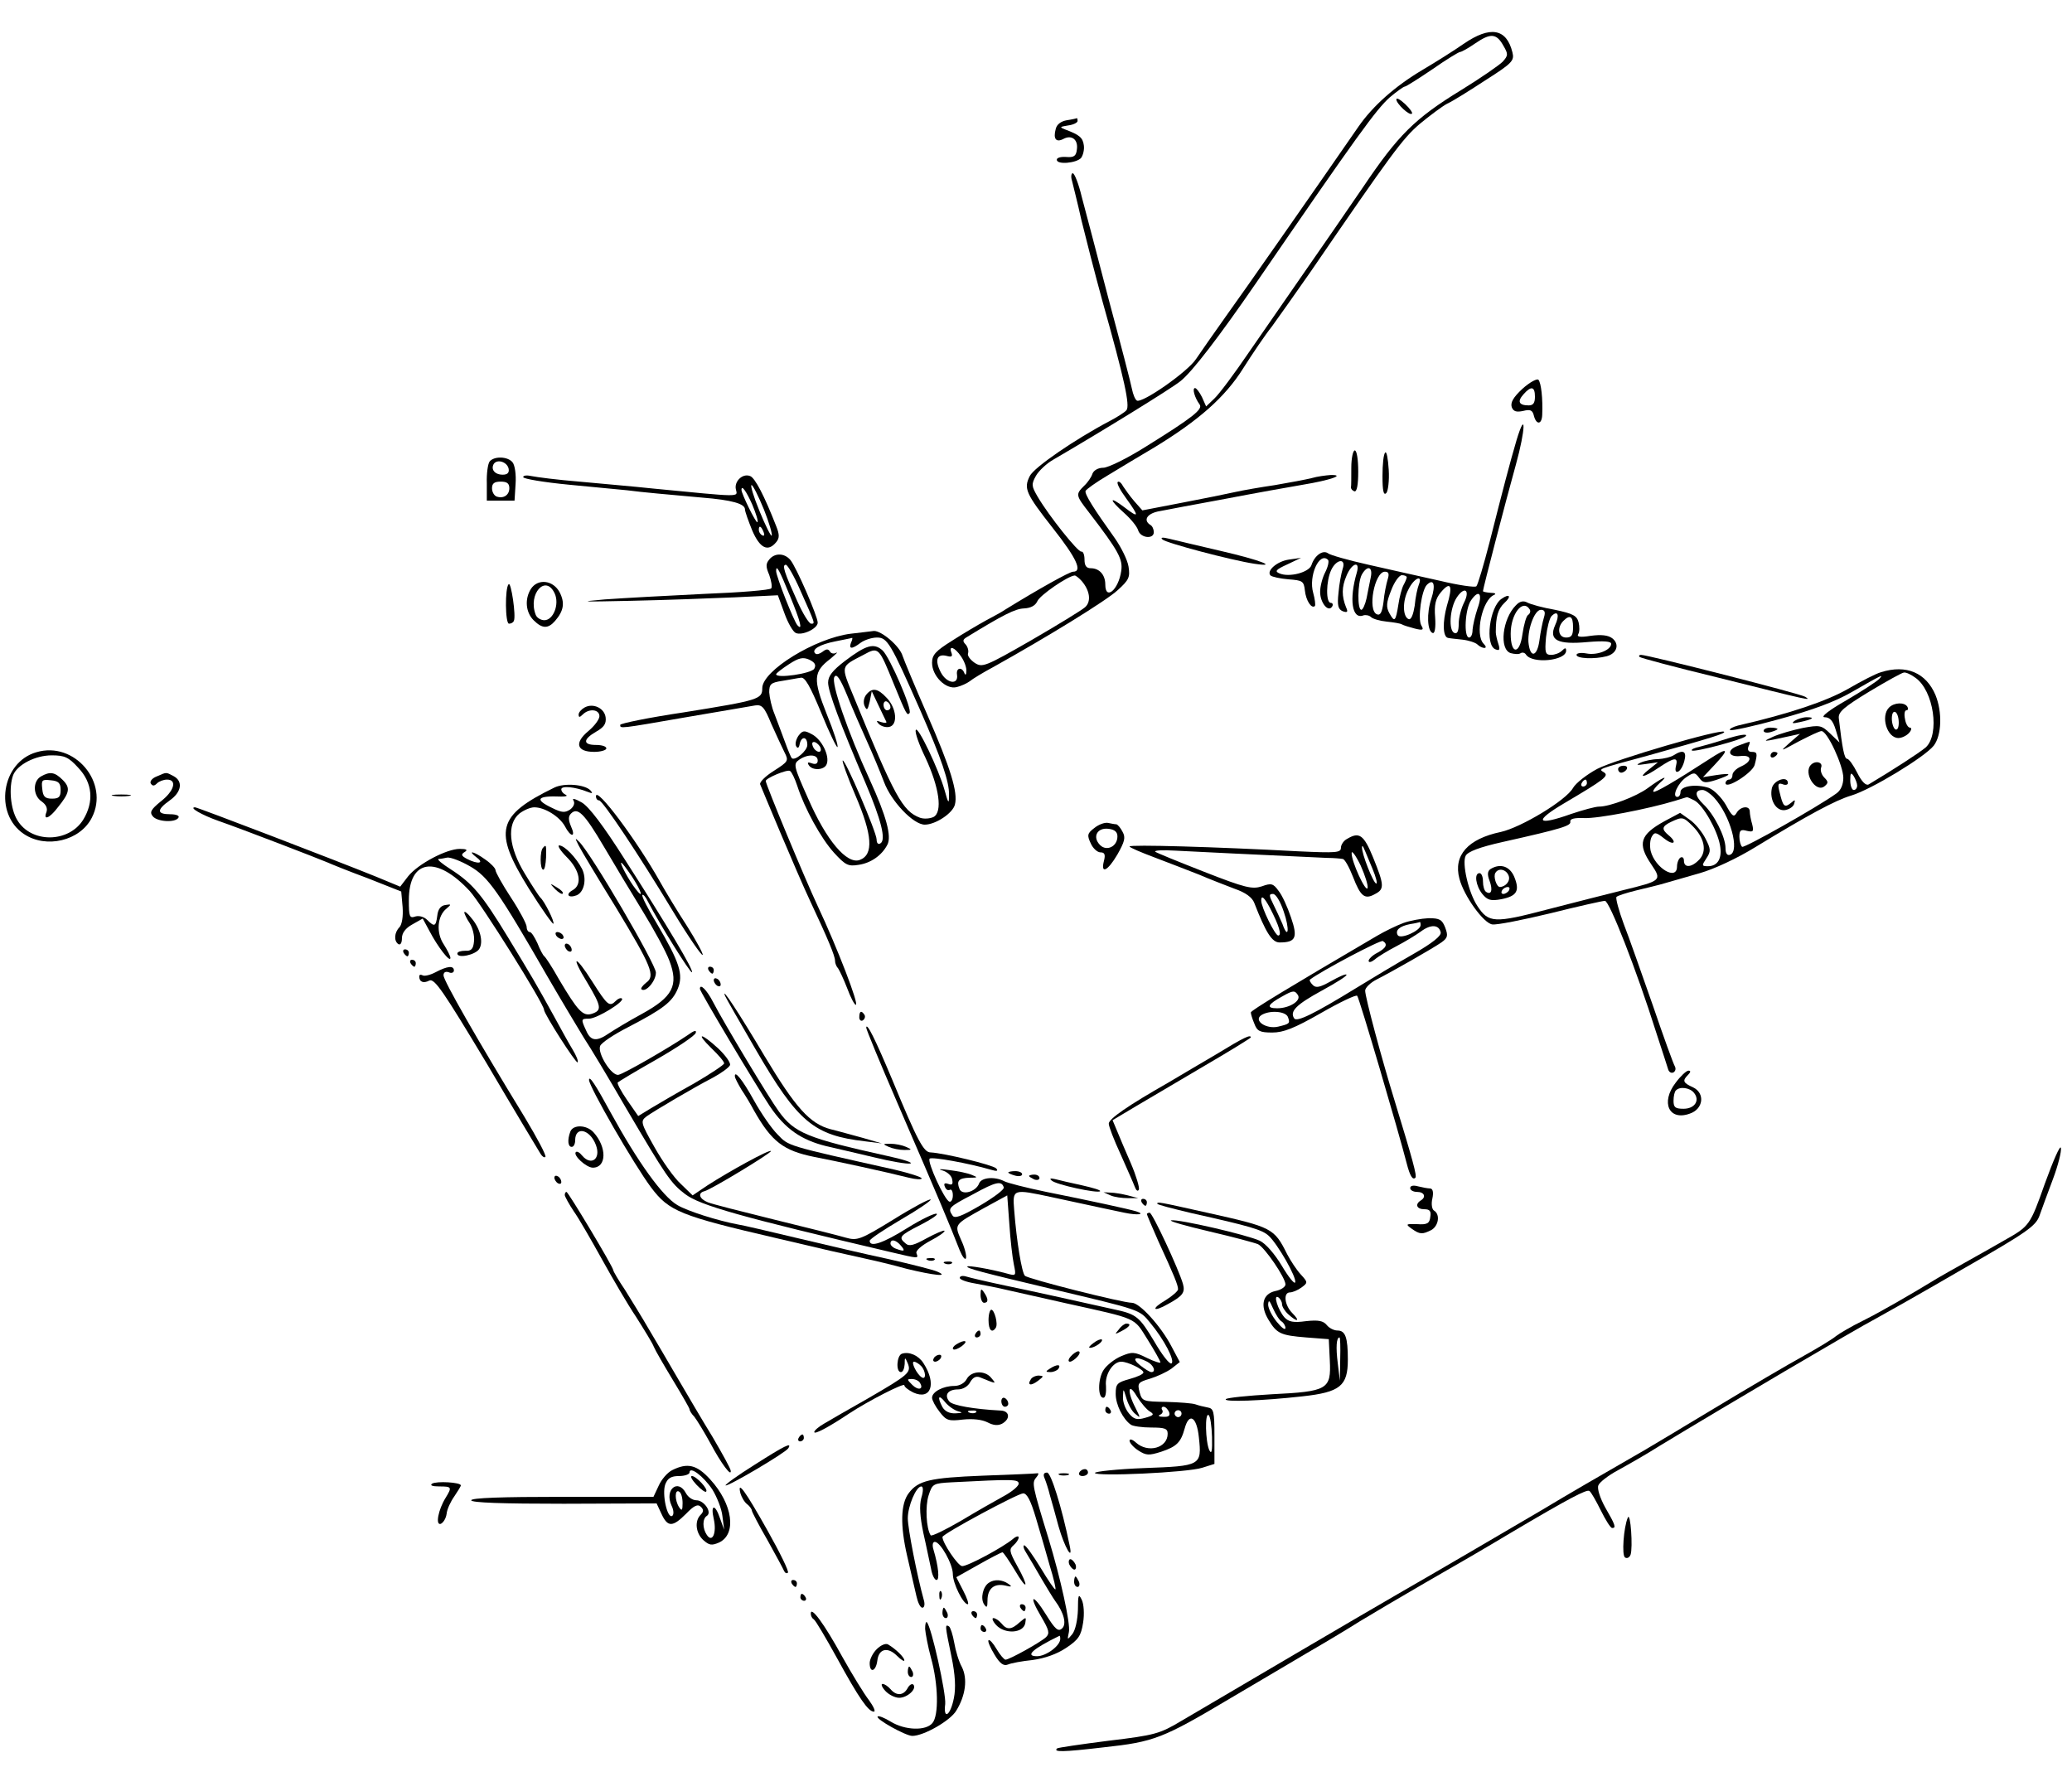<?xml version="1.0" standalone="no"?>
<!DOCTYPE svg PUBLIC "-//W3C//DTD SVG 20010904//EN"
 "http://www.w3.org/TR/2001/REC-SVG-20010904/DTD/svg10.dtd">
<svg version="1.0" xmlns="http://www.w3.org/2000/svg"
 width="598pt" height="510pt" viewBox="0 0 598 510"
 preserveAspectRatio="xMidYMid meet">
<g transform="translate(0,510) scale(0.1,-0.1)"
fill="#000000" stroke="none">
<path d="M4225 4974 c-27 -19 -81 -53 -120 -76 -79 -47 -143 -104 -184 -163
-139 -201 -331 -476 -383 -548 -35 -49 -73 -104 -86 -123 -24 -37 -156 -129
-171 -120 -5 3 -11 18 -14 33 -3 16 -33 132 -67 258 -33 127 -68 260 -78 297
-9 38 -21 68 -26 68 -4 0 -6 -10 -2 -22 3 -13 16 -63 27 -113 12 -49 39 -155
61 -235 63 -224 80 -301 69 -314 -5 -6 -27 -20 -48 -31 -99 -52 -219 -134
-231 -159 -18 -36 -12 -50 68 -152 67 -85 85 -124 57 -124 -10 0 -98 -49 -197
-110 -8 -6 -33 -19 -55 -31 -22 -12 -66 -38 -97 -58 -48 -30 -58 -41 -58 -64
0 -38 40 -78 71 -70 13 3 30 11 38 17 7 6 38 25 68 41 156 87 327 192 359 222
32 29 36 37 31 68 -3 19 -21 55 -39 81 -61 85 -88 128 -85 137 1 4 30 25 64
45 33 20 94 57 135 81 128 78 204 145 256 228 26 41 63 96 83 121 19 26 69 97
111 157 233 340 266 385 315 427 29 24 65 51 80 59 16 7 65 38 111 68 77 49
83 56 77 80 -17 69 -64 77 -140 25z m114 -6 c14 -24 14 -28 -2 -46 -10 -10
-63 -47 -120 -82 -134 -82 -182 -130 -283 -280 -47 -69 -123 -179 -169 -245
-46 -66 -118 -170 -160 -231 -42 -62 -87 -122 -100 -134 l-24 -23 -12 27 c-7
14 -16 26 -20 26 -9 0 -1 -28 13 -47 11 -14 -20 -38 -155 -122 -54 -34 -109
-61 -123 -61 -14 0 -27 -7 -31 -17 -3 -10 -14 -26 -25 -36 -24 -24 -23 -27 15
-76 86 -112 98 -135 93 -169 -8 -55 -46 -86 -46 -39 0 28 -17 47 -42 47 -13 0
-18 8 -18 25 0 14 -4 24 -9 23 -9 -3 -93 102 -126 158 -18 31 -19 36 -5 61 8
14 31 36 51 47 134 78 339 204 366 226 34 27 112 129 218 283 295 430 347 501
386 536 20 17 40 31 43 31 4 0 40 23 80 50 40 28 76 50 80 50 4 0 24 11 44 25
44 30 61 29 81 -7z m-1217 -1545 c24 -28 28 -60 9 -76 -9 -8 -79 -51 -155 -95
-134 -77 -141 -79 -163 -65 -13 9 -22 21 -19 28 2 7 -1 18 -7 25 -9 9 -9 14 3
21 106 65 140 82 165 83 20 1 33 8 39 21 7 17 87 72 107 74 3 1 13 -7 21 -16z
m-348 -218 c9 -13 16 -32 15 -42 0 -11 -3 -13 -6 -5 -7 18 -24 15 -21 -5 5
-31 -30 -26 -47 7 -18 35 -11 54 17 47 14 -4 18 -2 14 9 -9 23 10 16 28 -11z"/>
<path d="M4030 4813 c0 -12 38 -48 45 -41 3 2 -6 15 -20 28 -14 13 -25 19 -25
13z"/>
<path d="M3079 4753 c-17 -3 -29 -12 -32 -25 -8 -29 1 -40 22 -29 24 13 43 -2
39 -30 -2 -19 -8 -24 -31 -22 -15 1 -27 -2 -27 -8 0 -15 56 -10 70 5 6 8 10
25 8 37 -3 22 -13 30 -53 45 -18 7 -17 8 8 12 15 2 27 8 27 13 0 5 -1 8 -2 8
-2 -1 -15 -4 -29 -6z"/>
<path d="M4394 3978 c-27 -25 -35 -40 -31 -53 5 -13 14 -15 33 -11 20 5 27 3
31 -14 7 -27 23 -26 24 3 2 46 -3 92 -11 101 -4 4 -25 -7 -46 -26z m36 -23 c0
-18 -5 -25 -18 -25 -28 0 -34 11 -15 32 22 25 33 23 33 -7z"/>
<path d="M4377 3830 c-20 -68 -39 -141 -78 -295 -17 -66 -34 -123 -38 -127 -4
-4 -52 3 -106 16 -55 12 -147 33 -205 46 -58 13 -111 28 -117 33 -15 11 -39
-6 -48 -34 -7 -21 -64 -36 -92 -24 -15 6 -11 11 22 26 l40 19 -35 -5 c-35 -5
-66 -33 -53 -46 5 -4 28 -9 52 -11 40 -3 44 -5 47 -32 3 -29 19 -54 29 -45 2
3 0 20 -5 38 -14 49 18 120 43 95 3 -4 0 -19 -8 -35 -8 -15 -15 -41 -15 -57 0
-32 24 -61 35 -42 3 5 1 10 -4 10 -15 0 -14 63 1 95 15 32 44 35 33 3 -4 -13
-10 -44 -12 -69 -4 -37 -1 -47 12 -53 14 -5 16 -2 10 11 -13 32 -13 59 1 91
15 37 40 45 30 10 -23 -78 -14 -137 19 -124 7 2 17 0 22 -5 5 -5 25 -11 45
-13 19 -2 39 -5 44 -8 5 -3 22 -8 37 -12 24 -6 27 -4 19 9 -11 20 1 102 16
117 20 20 26 0 13 -40 -14 -41 -12 -94 4 -99 6 -2 9 16 7 45 -3 36 1 54 16 72
29 35 36 20 18 -38 -13 -47 -12 -90 3 -93 3 -1 22 -3 41 -5 19 -2 39 -9 44
-14 6 -6 15 -10 20 -10 6 0 5 5 -2 12 -26 26 -4 127 30 141 7 3 3 6 -9 6 -13
1 -23 3 -23 5 0 7 66 261 95 365 28 101 30 163 2 71z m-421 -397 c-3 -16 -9
-43 -12 -60 -4 -18 -11 -33 -15 -33 -12 0 -11 77 1 101 16 29 33 24 26 -8z
m49 -5 c-4 -13 -10 -42 -12 -65 -4 -30 -9 -40 -19 -36 -28 11 -7 123 23 123
11 0 13 -6 8 -22z m55 6 c0 -3 -4 -13 -9 -22 -5 -9 -12 -35 -15 -56 -8 -50
-11 -53 -26 -26 -10 18 -9 31 5 66 9 24 23 44 31 44 8 0 14 -3 14 -6z m35 -21
c-4 -10 -10 -37 -12 -61 -4 -25 -10 -41 -17 -39 -18 6 -19 53 -1 86 16 33 42
44 30 14z m130 -53 c-8 -16 -15 -43 -15 -60 0 -21 -4 -30 -12 -27 -18 6 -14
71 6 102 23 35 40 22 21 -15z m39 -17 c-7 -21 -13 -48 -14 -60 0 -13 -4 -23
-10 -23 -16 0 -12 83 6 108 23 33 34 18 18 -25z"/>
<path d="M3900 3750 c0 -27 0 -53 -1 -57 0 -4 4 -9 10 -11 7 -2 11 18 11 57 0
34 -4 61 -10 61 -5 0 -10 -22 -10 -50z"/>
<path d="M3998 3794 c-5 -4 -8 -34 -8 -68 0 -42 3 -57 11 -49 5 5 9 36 7 67
-2 32 -6 54 -10 50z"/>
<path d="M1413 3768 c-5 -7 -9 -35 -8 -63 l0 -50 40 0 40 0 3 48 c2 27 -2 55
-9 63 -14 17 -53 18 -66 2z m55 -21 c2 -11 -3 -17 -17 -17 -23 0 -35 15 -26
31 10 15 39 6 43 -14z m2 -56 c0 -20 -17 -31 -37 -24 -7 3 -13 13 -13 24 0 14
7 19 25 19 18 0 25 -5 25 -19z"/>
<path d="M1510 3723 c0 -5 60 -15 133 -22 72 -7 148 -14 167 -16 45 -6 116
-12 215 -21 88 -7 125 -18 125 -34 0 -6 10 -34 21 -61 22 -51 45 -63 69 -34
10 12 10 22 0 47 -34 87 -61 139 -75 144 -22 9 -47 -16 -41 -39 5 -22 18 -22
-239 3 -55 6 -151 14 -213 20 -62 5 -124 13 -138 16 -13 3 -24 2 -24 -3z m695
-94 c15 -38 25 -72 22 -75 -2 -2 -18 29 -35 71 -17 41 -27 75 -23 75 4 0 20
-32 36 -71z m-34 15 c11 -26 18 -49 15 -51 -4 -4 -46 82 -46 93 0 16 14 -4 31
-42z m33 -80 c3 -8 2 -12 -4 -9 -6 3 -10 10 -10 16 0 14 7 11 14 -7z"/>
<path d="M3785 3720 c-16 -4 -64 -13 -105 -20 -41 -6 -93 -15 -115 -20 -22 -5
-91 -19 -154 -31 l-114 -22 -23 26 c-13 15 -27 35 -33 44 -5 10 -12 15 -15 12
-4 -3 7 -24 24 -47 39 -54 38 -59 -5 -26 -45 34 -45 23 0 -17 19 -17 37 -39
40 -50 7 -22 45 -26 45 -5 0 8 -4 18 -10 21 -22 14 -9 34 28 40 20 4 105 20
187 35 83 16 184 34 225 41 79 13 125 29 80 28 -14 -1 -38 -4 -55 -9z"/>
<path d="M3355 3543 c10 -10 199 -60 265 -70 73 -11 16 11 -97 37 -65 15 -131
31 -148 35 -20 5 -27 4 -20 -2z"/>
<path d="M2220 3485 c-10 -12 -10 -21 0 -44 6 -17 9 -34 6 -39 -3 -5 -90 -12
-193 -16 -103 -5 -233 -12 -288 -16 -80 -7 -66 -7 75 -4 96 2 231 7 300 10
l125 6 19 -52 c10 -28 25 -54 33 -57 19 -8 63 13 63 30 0 18 -62 161 -79 181
-17 20 -45 21 -61 1z m89 -87 c45 -101 44 -98 32 -98 -6 0 -24 29 -40 65 -37
82 -45 105 -33 105 5 0 24 -33 41 -72z m-29 -18 c30 -73 38 -103 21 -84 -10
12 -61 140 -61 156 0 20 9 4 40 -72z"/>
<path d="M1468 3414 c-11 -11 -10 -114 1 -114 6 0 12 3 14 8 7 13 -8 114 -15
106z"/>
<path d="M1532 3400 c-18 -29 -15 -67 8 -90 25 -25 42 -25 62 -2 25 29 29 52
13 83 -19 35 -63 40 -83 9z m69 -13 c14 -31 -4 -77 -30 -77 -10 0 -22 7 -25
16 -23 60 29 118 55 61z"/>
<path d="M4334 3372 c-35 -23 -49 -134 -18 -146 12 -5 14 -1 8 17 -4 12 -7 27
-7 32 0 45 6 67 25 85 21 19 15 28 -8 12z"/>
<path d="M4375 3353 c-39 -39 -49 -127 -15 -138 11 -3 24 -4 29 0 5 3 12 1 15
-4 18 -28 116 -18 116 11 0 9 -3 9 -12 0 -7 -7 -21 -12 -31 -12 -17 0 -19 6
-15 51 3 27 10 55 16 61 18 18 24 3 10 -27 -19 -43 8 -56 94 -48 47 4 68 2 68
-5 0 -18 -40 -34 -71 -28 -16 3 -29 1 -29 -4 0 -11 52 -13 87 -4 30 8 38 35
16 52 -12 9 -32 11 -62 7 -31 -5 -41 -3 -36 5 4 6 4 22 1 34 -5 19 -16 25 -68
36 -35 6 -71 16 -80 21 -11 6 -22 4 -33 -8z m40 -12 c3 -5 1 -12 -5 -16 -5 -3
-12 -28 -16 -55 -8 -60 -34 -60 -34 1 0 57 35 102 55 70z m41 -23 c-4 -13 -10
-42 -13 -66 -6 -45 -25 -53 -31 -12 -6 37 16 100 35 100 11 0 14 -6 9 -22z
m84 -28 c0 -23 -4 -30 -20 -30 -23 0 -27 29 -8 48 19 19 28 14 28 -18z"/>
<path d="M2455 3271 c-103 -13 -255 -107 -255 -157 0 -32 -9 -35 -227 -70
-101 -15 -183 -32 -183 -36 0 -11 -5 -12 190 22 96 16 186 32 199 34 20 3 27
-4 47 -53 14 -31 31 -68 38 -82 13 -25 11 -27 -31 -54 -24 -15 -42 -33 -39
-39 2 -6 29 -69 59 -141 30 -71 68 -159 85 -195 53 -113 72 -159 72 -173 0 -7
4 -17 9 -22 4 -6 16 -31 26 -57 10 -27 21 -48 25 -48 10 0 -54 166 -110 285
-38 81 -150 351 -150 361 0 8 61 34 70 29 5 -3 14 -22 21 -43 21 -65 68 -151
106 -193 33 -36 41 -40 71 -35 35 5 67 27 83 58 13 24 -3 83 -51 188 -63 137
-112 279 -102 296 6 11 16 -2 37 -53 15 -37 41 -97 57 -132 16 -35 38 -88 49
-117 21 -57 85 -124 118 -124 31 0 81 33 87 58 9 35 -12 104 -81 262 -35 80
-66 155 -70 167 -8 28 -61 73 -83 72 -9 -1 -39 -5 -67 -8z m1 -26 c-7 -19 3
-19 28 0 11 8 32 15 47 15 30 0 39 -15 125 -210 61 -139 84 -207 83 -244 0
-28 -2 -26 -13 14 -17 60 -78 188 -83 173 -3 -7 10 -43 28 -80 40 -86 50 -157
23 -171 -11 -5 -28 -6 -39 -2 -50 19 -73 61 -191 349 -38 92 -39 86 28 121 44
24 44 23 88 -85 36 -88 38 -91 45 -83 9 9 -57 162 -78 181 -25 22 -47 16 -109
-31 -35 -27 -48 -43 -48 -62 0 -26 35 -119 108 -290 45 -106 60 -164 43 -174
-6 -4 -11 0 -11 11 0 21 -92 235 -98 228 -2 -2 14 -48 37 -101 49 -114 53
-171 12 -186 -37 -13 -96 56 -149 178 -41 92 -43 99 -26 111 24 17 54 17 54
-2 0 -9 -6 -12 -17 -8 -11 4 -14 3 -9 -5 10 -17 46 -15 52 3 9 23 -14 71 -43
86 -22 12 -27 11 -39 -5 -7 -11 -10 -24 -6 -30 4 -7 8 -5 10 7 5 23 22 22 22
-3 0 -17 -36 -47 -45 -38 -2 2 -11 23 -20 48 -9 25 -23 61 -30 80 -8 19 -14
47 -15 62 0 24 5 28 38 33 20 3 44 8 53 9 12 3 27 -24 59 -101 23 -57 45 -102
47 -99 3 3 -11 46 -31 95 -40 101 -39 122 11 160 15 13 23 20 16 17 -6 -4 -15
-2 -18 4 -5 8 -11 7 -21 -1 -8 -6 -17 -9 -21 -5 -12 11 12 26 58 35 24 5 46 9
48 10 2 1 1 -6 -3 -14z m-106 -75 c-8 -14 -110 -29 -110 -16 0 3 17 16 37 29
29 19 41 21 59 13 16 -8 20 -15 14 -26z m18 -228 c6 -18 -15 -14 -22 4 -4 10
-1 14 6 12 6 -2 14 -10 16 -16z"/>
<path d="M2500 3095 c-7 -9 -9 -22 -5 -32 7 -15 9 -13 15 12 l6 30 19 -40 c10
-22 21 -43 23 -48 2 -4 -5 -4 -15 -1 -14 5 -15 4 -7 -5 7 -7 20 -11 30 -9 26
5 22 54 -7 84 -26 28 -42 30 -59 9z m70 -36 c0 -5 -4 -9 -10 -9 -5 0 -10 7
-10 16 0 8 5 12 10 9 6 -3 10 -10 10 -16z"/>
<path d="M4732 3204 c3 -3 104 -30 224 -59 272 -68 273 -68 254 -56 -14 9
-454 121 -474 121 -5 0 -7 -3 -4 -6z"/>
<path d="M5429 3160 c-15 -4 -57 -26 -95 -48 -61 -35 -169 -72 -318 -106 -15
-4 -26 -10 -23 -13 4 -3 68 11 144 32 95 26 160 50 208 78 89 51 92 52 79 38
-6 -7 -49 -35 -95 -62 -51 -29 -76 -49 -63 -49 15 0 24 -10 32 -36 l11 -37
-27 26 c-25 24 -30 25 -79 16 -29 -6 -67 -17 -85 -25 -35 -16 -33 -16 50 2
l27 6 -30 -26 c-29 -26 -29 -26 26 4 31 16 60 30 66 30 17 0 63 -100 63 -135
0 -19 -7 -36 -20 -45 -54 -39 -265 -158 -272 -154 -4 3 -8 16 -8 29 0 19 4 22
22 17 18 -4 20 -2 15 19 -4 13 -7 30 -7 37 0 18 -27 15 -38 -4 -8 -14 -13 -10
-31 23 -13 22 -34 43 -49 49 -36 12 -82 6 -82 -12 0 -8 -4 -14 -9 -14 -17 0 2
41 26 57 22 15 25 14 37 -2 11 -15 17 -16 49 -6 47 16 47 21 0 14 l-38 -6 33
35 c45 48 40 53 -15 17 -100 -65 -157 -98 -161 -94 -3 2 6 14 19 26 29 25 6
15 -36 -16 -33 -24 -109 -53 -140 -53 -11 0 -47 -10 -80 -21 -101 -36 -110
-22 -20 31 115 68 130 79 114 89 -16 10 -22 8 126 48 186 52 225 64 221 69
-10 9 -314 -80 -366 -107 -30 -16 -62 -41 -70 -55 -20 -36 -150 -114 -208
-127 -96 -20 -138 -68 -120 -135 13 -50 70 -129 95 -132 13 -2 88 13 167 32
80 20 151 36 158 36 13 0 91 -199 148 -380 17 -52 33 -101 35 -108 3 -7 9 -10
15 -7 6 4 7 11 4 17 -4 6 -33 86 -64 177 -32 91 -69 197 -84 235 -14 38 -23
72 -21 77 3 4 29 12 57 19 29 7 67 16 83 21 17 5 62 18 101 29 42 12 108 43
160 75 151 92 230 135 277 149 57 17 212 111 238 144 23 30 25 97 5 146 -27
64 -84 89 -157 66z m99 -16 c53 -37 71 -163 30 -201 -19 -16 -93 -64 -165
-107 -8 -4 -20 8 -33 34 -11 22 -24 40 -29 40 -8 0 -14 30 -24 117 -2 18 14
32 88 77 50 30 95 55 100 55 6 1 21 -6 33 -15z m-168 -311 c0 -7 -4 -13 -10
-13 -5 0 -10 12 -10 28 0 21 2 24 10 12 5 -8 10 -21 10 -27z m-780 7 c0 -5 -5
-10 -11 -10 -5 0 -7 5 -4 10 3 6 8 10 11 10 2 0 4 -4 4 -10z m367 -42 c47 -51
75 -155 46 -165 -8 -3 -13 4 -13 19 0 33 -33 98 -64 127 -25 24 -26 41 -2 41
7 0 22 -10 33 -22z m-57 -8 c25 -13 66 -85 74 -129 7 -38 -6 -61 -35 -61 -18
0 -18 2 -4 23 13 20 13 26 -3 57 -9 18 -29 43 -45 54 l-28 20 -45 -24 c-71
-39 -79 -65 -38 -125 31 -46 29 -47 -81 -74 -44 -11 -143 -36 -220 -56 -152
-40 -169 -39 -201 10 -26 39 -45 124 -34 145 6 12 40 25 107 40 174 39 198 47
195 59 -1 8 12 11 40 10 39 -2 184 26 263 50 17 5 31 10 33 10 2 1 12 -4 22
-9z m-5 -74 c34 -34 42 -72 20 -96 -22 -24 -45 -26 -45 -4 0 8 -4 12 -10 9 -5
-3 -10 -15 -10 -26 0 -42 -63 -5 -76 45 -3 14 -2 32 3 41 8 14 12 14 36 -5 28
-22 39 -12 12 10 -20 17 -19 25 8 38 32 15 35 15 62 -12z"/>
<path d="M5452 3058 c-25 -25 -6 -88 27 -88 10 0 24 7 31 15 7 8 8 15 2 15 -5
0 -12 11 -14 25 -3 14 -1 25 4 25 5 0 6 5 3 10 -8 14 -38 13 -53 -2z m28 -44
c0 -14 -4 -22 -10 -19 -5 3 -10 17 -10 31 0 14 4 22 10 19 6 -3 10 -17 10 -31z"/>
<path d="M4302 2592 c-9 -6 -10 -16 -3 -34 10 -27 5 -42 -10 -32 -5 3 -9 16
-9 30 0 13 -4 24 -10 24 -16 0 -11 -36 8 -60 15 -18 24 -21 56 -15 44 9 53 24
36 65 -13 30 -40 39 -68 22z m52 -19 c6 -15 -8 -32 -25 -33 -10 0 -20 31 -13
41 9 15 31 10 38 -8z m1 -43 c-3 -5 -11 -10 -16 -10 -6 0 -7 5 -4 10 3 6 11
10 16 10 6 0 7 -4 4 -10z"/>
<path d="M1687 3058 c-9 -5 -17 -14 -17 -20 0 -9 3 -9 12 0 18 18 48 15 48 -5
0 -9 -14 -28 -32 -43 -41 -34 -34 -60 17 -60 19 0 35 5 35 10 0 6 -13 10 -30
10 -38 0 -38 16 0 38 23 13 30 23 28 41 -3 27 -36 43 -61 29z"/>
<path d="M5180 3020 c-11 -8 -7 -9 15 -4 37 8 45 14 19 14 -10 0 -26 -5 -34
-10z"/>
<path d="M5090 2991 c0 -5 9 -7 20 -4 11 3 20 7 20 9 0 2 -9 4 -20 4 -11 0
-20 -4 -20 -9z"/>
<path d="M4975 2965 c-22 -7 -53 -16 -69 -20 -15 -3 -26 -8 -23 -11 6 -6 145
31 155 41 9 9 -21 4 -63 -10z"/>
<path d="M5017 2948 c-35 -12 -30 -34 6 -30 34 4 35 -15 2 -30 -14 -6 -25 -17
-25 -25 0 -7 -4 -13 -10 -13 -5 0 -10 -5 -10 -10 0 -20 77 29 84 52 9 34 8 38
-9 38 -9 0 -12 6 -9 15 4 8 5 15 3 14 -2 0 -17 -5 -32 -11z"/>
<path d="M105 2929 c-101 -29 -123 -178 -36 -236 64 -43 162 -20 196 47 52
101 -50 222 -160 189z m121 -45 c41 -43 46 -98 14 -150 -42 -67 -150 -68 -190
-1 -20 32 -25 95 -12 130 12 30 64 57 111 57 37 0 49 -5 77 -36z"/>
<path d="M118 2859 c-24 -14 -23 -55 2 -72 13 -9 18 -20 14 -31 -10 -25 9 -18
33 14 34 42 37 56 14 79 -23 23 -37 25 -63 10z m57 -39 c0 -20 -5 -25 -25 -25
-20 0 -26 6 -28 28 -3 26 -1 28 25 25 22 -2 28 -8 28 -28z"/>
<path d="M4830 2920 c-8 -5 -28 -10 -45 -11 -16 0 -39 -5 -50 -10 -15 -7 -12
-8 15 -4 l35 5 -25 -20 c-36 -28 -16 -25 28 5 45 30 56 31 49 4 -3 -12 -1 -19
6 -16 6 2 14 15 18 30 8 29 -3 35 -31 17z"/>
<path d="M5110 2919 c0 -5 5 -7 10 -4 6 3 10 8 10 11 0 2 -4 4 -10 4 -5 0 -10
-5 -10 -11z"/>
<path d="M5227 2893 c-24 -23 14 -83 39 -62 11 9 11 13 -1 25 -8 8 -12 21 -9
29 6 15 -16 21 -29 8z"/>
<path d="M4670 2880 c0 -5 4 -10 9 -10 6 0 13 5 16 10 3 6 -1 10 -9 10 -9 0
-16 -4 -16 -10z"/>
<path d="M452 2859 c-13 -5 -20 -14 -17 -20 5 -8 10 -8 18 0 6 6 19 11 29 11
30 0 21 -33 -18 -63 -28 -23 -33 -31 -23 -43 13 -16 65 -19 74 -4 4 6 -7 10
-24 10 -39 0 -39 13 -1 40 34 24 39 55 11 70 -23 12 -19 12 -49 -1z"/>
<path d="M5114 2826 c-8 -34 12 -68 38 -64 12 2 24 10 26 18 4 13 3 13 -10 2
-18 -14 -22 -10 -32 32 -6 23 -4 27 8 23 9 -4 16 -2 16 3 0 22 -40 9 -46 -14z"/>
<path d="M1600 2827 c-166 -81 -177 -125 -74 -291 37 -59 69 -104 71 -102 5 4
-26 66 -38 76 -3 3 -23 33 -44 68 -47 77 -53 143 -16 174 13 10 32 18 43 18
30 0 72 -26 88 -54 17 -33 33 -34 18 -1 -8 19 -8 29 0 37 19 19 38 1 94 -94
30 -51 81 -136 113 -188 32 -52 67 -116 77 -143 27 -71 10 -104 -79 -153 -37
-20 -80 -46 -95 -56 -36 -25 -53 -23 -66 7 -16 34 -15 35 8 35 23 0 104 50 95
58 -3 3 -11 0 -17 -6 -19 -19 -24 -15 -68 54 -51 81 -65 79 -15 -2 41 -69 43
-80 13 -90 -26 -8 -41 9 -95 100 -19 34 -38 63 -42 66 -4 3 -13 20 -20 38 -8
17 -17 32 -22 32 -5 0 -9 7 -9 15 0 8 -20 46 -45 84 -25 38 -45 74 -45 80 0 5
-13 19 -29 30 -33 24 -55 29 -25 6 23 -17 3 -20 -28 -4 -17 9 -18 13 -7 20 10
6 6 9 -14 9 -38 0 -120 -43 -149 -79 l-23 -30 -70 29 c-116 47 -515 200 -522
200 -19 0 19 -22 67 -39 72 -25 289 -109 315 -120 11 -5 63 -26 117 -46 l96
-38 4 -45 c2 -28 -2 -50 -9 -58 -15 -15 -17 -40 -3 -49 6 -3 10 4 10 17 0 15
10 29 30 40 l30 17 20 -37 c23 -44 59 -91 60 -77 0 6 -9 23 -19 39 -23 34 -19
83 8 104 14 12 14 13 -4 10 -13 -2 -21 -12 -23 -31 -4 -31 -8 -33 -29 -12 -9
9 -23 13 -34 10 -17 -6 -19 -1 -19 47 0 119 80 130 176 26 33 -36 214 -325
214 -342 0 -12 93 -157 97 -152 3 3 -4 20 -15 38 -11 18 -34 60 -52 93 -55
100 -65 116 -134 230 -76 125 -103 156 -165 196 -25 16 -41 29 -35 30 5 0 16
2 25 4 10 1 39 -10 65 -25 53 -30 83 -73 225 -320 40 -69 87 -147 104 -175 18
-27 72 -117 120 -200 117 -199 131 -220 172 -251 43 -33 161 -66 595 -168 81
-19 79 -19 73 -3 -3 7 14 22 40 36 25 13 43 26 41 29 -3 2 -26 -8 -52 -22 -36
-20 -50 -24 -60 -15 -22 18 -18 23 43 54 31 16 52 30 46 32 -6 2 -44 -16 -84
-41 -70 -44 -109 -57 -109 -37 0 5 41 32 90 61 50 29 88 55 86 58 -3 3 -52
-23 -108 -58 -96 -59 -104 -61 -137 -52 -20 6 -112 29 -206 52 -93 23 -180 45
-192 50 -25 10 -30 27 -10 32 20 5 196 112 192 116 -5 5 -121 -59 -183 -99
l-43 -29 -34 33 c-19 17 -53 65 -76 106 -40 71 -41 75 -23 89 24 17 136 83
192 112 24 13 46 29 49 36 2 7 -13 28 -34 48 -50 46 -67 47 -20 1 21 -20 37
-39 37 -44 0 -4 -39 -30 -87 -58 -49 -27 -105 -60 -125 -72 l-36 -22 -32 46
c-18 26 -30 49 -27 51 3 3 53 33 113 67 59 34 110 68 112 76 3 9 -5 7 -24 -7
-53 -36 -183 -111 -199 -114 -20 -4 -61 62 -53 83 3 9 39 33 80 54 102 53 128
73 144 111 17 41 6 76 -60 188 -26 43 -45 80 -42 83 2 3 10 -6 16 -19 33 -64
123 -208 127 -204 6 5 -69 131 -194 326 -61 96 -103 152 -124 164 -19 11 -29
13 -24 6 5 -8 1 -18 -9 -26 -15 -10 -24 -10 -52 4 -53 25 -44 36 26 33 14 0
19 2 13 5 -7 3 -13 10 -13 16 0 11 40 7 75 -7 15 -6 17 -5 9 4 -16 17 -75 22
-104 8z m224 -257 c28 -43 35 -68 10 -35 -19 24 -46 75 -41 75 3 0 16 -18 31
-40z m776 -1065 c14 -16 10 -18 -14 -9 -9 3 -16 10 -16 15 0 14 16 11 30 -6z"/>
<path d="M328 2803 c12 -2 32 -2 45 0 12 2 2 4 -23 4 -25 0 -35 -2 -22 -4z"/>
<path d="M1720 2802 c0 -7 4 -12 9 -12 10 0 112 -152 215 -323 43 -71 81 -126
84 -123 2 3 -18 40 -45 83 -28 43 -63 101 -78 128 -68 121 -185 277 -185 247z"/>
<path d="M3158 2710 c-20 -15 -21 -21 -10 -44 6 -14 19 -26 28 -26 12 0 15 -6
10 -25 -10 -39 11 -29 39 19 21 37 24 49 15 65 -6 12 -14 21 -18 22 -4 0 -15
2 -24 4 -10 2 -28 -5 -40 -15z m67 -24 c0 -29 -31 -44 -50 -25 -23 23 -9 51
24 47 18 -2 26 -9 26 -22z"/>
<path d="M3888 2679 c-10 -5 -18 -17 -18 -26 0 -14 -14 -15 -122 -10 -241 13
-488 20 -488 14 0 -3 33 -17 73 -32 39 -15 97 -37 127 -49 30 -13 77 -31 103
-41 32 -11 51 -25 57 -41 33 -85 51 -114 73 -114 47 0 53 14 33 72 -10 30 -26
65 -36 77 -15 21 -21 23 -48 13 -28 -9 -47 -5 -167 42 -74 29 -138 55 -141 58
-3 4 23 5 58 3 51 -3 247 -12 438 -21 19 0 40 -2 45 -3 6 0 19 -24 30 -52 22
-57 34 -66 64 -49 27 14 26 26 -6 105 -27 66 -40 75 -75 54z m73 -86 c10 -24
15 -43 11 -43 -8 0 -43 88 -41 105 0 6 3 3 6 -5 4 -8 14 -34 24 -57z m-14 -56
c-5 -14 -47 77 -46 101 0 9 12 -7 26 -36 13 -29 22 -58 20 -65z m-242 -68 c18
-52 13 -83 -4 -35 -6 14 -18 40 -26 56 -13 26 -13 30 -1 30 8 0 21 -21 31 -51z
m-40 11 c27 -52 35 -80 24 -80 -9 0 -49 81 -49 101 0 17 9 9 25 -21z"/>
<path d="M1670 2660 c7 -14 55 -94 107 -178 104 -172 115 -199 88 -218 -10 -8
-16 -16 -14 -19 12 -11 42 23 42 48 0 24 -186 342 -221 377 -13 13 -13 12 -2
-10z"/>
<path d="M1567 2653 c-9 -9 -9 -63 1 -63 4 0 7 16 8 35 1 38 0 38 -9 28z"/>
<path d="M1636 2626 c38 -38 45 -79 17 -95 -22 -12 -13 -24 11 -15 22 9 30 47
16 76 -17 33 -51 68 -66 68 -6 0 3 -15 22 -34z"/>
<path d="M1602 2534 c10 -10 20 -16 22 -13 3 3 -5 11 -17 18 -21 13 -21 12 -5
-5z"/>
<path d="M1340 2467 c0 -4 7 -19 16 -32 8 -13 14 -36 12 -52 -2 -22 -8 -28
-25 -27 -13 0 -23 -3 -23 -8 0 -15 52 -4 63 13 13 20 3 60 -23 90 -10 13 -19
20 -20 16z"/>
<path d="M4050 2436 c-19 -7 -54 -24 -76 -37 -256 -150 -363 -215 -364 -221 0
-4 4 -18 10 -32 8 -22 16 -26 52 -26 32 0 63 12 140 56 54 31 102 54 105 50 6
-6 120 -394 143 -484 9 -35 17 -49 25 -41 5 5 -8 52 -59 219 -38 123 -86 302
-86 321 0 8 15 23 33 32 45 23 161 89 187 107 18 13 20 19 11 43 -9 23 -16 27
-48 27 -21 -1 -54 -7 -73 -14z m50 -6 c0 -16 -58 -42 -66 -29 -8 14 5 26 36
32 14 2 26 5 28 6 1 0 2 -3 2 -9z m58 -21 c2 -10 -24 -31 -80 -63 -46 -26
-119 -70 -163 -97 -122 -75 -173 -100 -180 -88 -13 20 5 39 80 80 42 23 74 43
71 46 -2 3 -22 -6 -45 -19 -32 -18 -43 -20 -52 -11 -7 7 -11 14 -8 16 31 24
203 115 210 111 15 -9 10 -20 -16 -34 -14 -7 -25 -18 -25 -23 0 -6 8 -4 18 4
9 8 37 25 62 38 25 13 56 32 70 42 29 22 53 21 58 -2z m-412 -181 c10 -16 -24
-38 -60 -38 -33 0 -28 11 16 35 30 17 35 17 44 3z m-29 -63 c7 -19 5 -20 -28
-28 -34 -8 -72 17 -49 33 23 15 70 12 77 -5z"/>
<path d="M1605 2400 c3 -5 11 -10 16 -10 6 0 7 5 4 10 -3 6 -11 10 -16 10 -6
0 -7 -4 -4 -10z"/>
<path d="M1630 2371 c0 -5 5 -13 10 -16 6 -3 10 -2 10 4 0 5 -4 13 -10 16 -5
3 -10 2 -10 -4z"/>
<path d="M1165 2350 c3 -5 8 -10 11 -10 2 0 4 5 4 10 0 6 -5 10 -11 10 -5 0
-7 -4 -4 -10z"/>
<path d="M1185 2320 c3 -5 8 -10 11 -10 2 0 4 5 4 10 0 6 -5 10 -11 10 -5 0
-7 -4 -4 -10z"/>
<path d="M1257 2294 c-15 -8 -32 -12 -37 -9 -6 3 -10 2 -10 -3 0 -16 12 -21
29 -12 15 7 40 -30 165 -238 80 -136 151 -254 156 -262 5 -8 11 -12 14 -9 4 3
-24 55 -60 115 -137 224 -234 394 -234 409 0 9 6 12 15 9 8 -4 15 -1 15 5 0
15 -19 13 -53 -5z"/>
<path d="M2045 2300 c3 -5 8 -10 11 -10 2 0 4 5 4 10 0 6 -5 10 -11 10 -5 0
-7 -4 -4 -10z"/>
<path d="M2060 2271 c0 -5 5 -13 10 -16 6 -3 10 -2 10 4 0 5 -4 13 -10 16 -5
3 -10 2 -10 -4z"/>
<path d="M2020 2246 c0 -8 162 -279 202 -339 44 -65 90 -97 163 -115 28 -6 89
-21 137 -32 49 -12 96 -20 105 -18 10 2 -20 12 -67 22 -230 51 -267 66 -312
128 -28 38 -159 256 -190 316 -18 35 -38 55 -38 38z"/>
<path d="M2093 2225 c2 -5 42 -75 88 -154 122 -210 168 -248 316 -265 l48 -6
-55 16 c-30 8 -72 20 -93 25 -60 16 -101 62 -191 212 -73 123 -127 205 -113
172z"/>
<path d="M2480 2164 c0 -8 5 -12 10 -9 6 4 8 11 5 16 -9 14 -15 11 -15 -7z"/>
<path d="M2500 2134 c0 -5 40 -102 89 -215 126 -291 150 -349 181 -428 8 -19
16 -29 18 -22 2 7 -4 31 -14 52 -20 46 -21 44 67 93 l66 36 6 -82 c3 -46 9
-98 13 -117 7 -34 7 -34 -22 -26 -48 13 -109 23 -112 20 -5 -5 41 -17 243 -65
257 -61 253 -59 284 -97 41 -49 73 -111 62 -118 -6 -3 -28 26 -50 64 -42 70
-51 78 -111 91 -166 37 -238 53 -320 70 -52 11 -103 23 -112 26 -10 3 -18 1
-18 -4 0 -5 19 -12 43 -16 23 -4 69 -13 102 -21 33 -7 105 -24 160 -36 212
-47 196 -40 237 -105 20 -32 37 -62 37 -66 1 -3 -17 2 -39 13 -36 18 -43 18
-74 5 -19 -8 -42 -26 -51 -40 -17 -26 -17 -82 0 -80 6 1 8 16 7 34 -4 33 20
70 44 70 19 0 64 -22 64 -31 0 -5 -18 -13 -40 -19 -36 -10 -40 -14 -40 -43 0
-31 21 -73 44 -89 6 -4 32 -8 59 -8 39 0 47 -3 47 -18 0 -41 -57 -57 -92 -25
-10 9 -18 11 -18 5 0 -6 11 -19 25 -28 23 -15 31 -15 66 -4 45 15 57 27 68 67
13 48 35 34 41 -25 9 -82 6 -83 -158 -89 -78 -3 -142 -10 -142 -14 0 -11 268
1 310 15 l35 11 0 80 c0 72 -2 80 -20 83 -11 2 -27 6 -35 9 -8 3 -46 6 -84 7
-67 1 -70 2 -77 28 -7 26 -4 29 30 39 20 6 48 19 62 29 l24 19 -25 47 c-30 57
-91 124 -113 124 -28 0 -300 69 -309 78 -9 9 -24 99 -31 190 -5 61 -4 61 108
37 144 -31 171 -37 210 -45 38 -8 63 -5 34 4 -19 6 -134 31 -259 56 -58 12
-113 26 -122 31 -27 14 -65 11 -72 -6 -9 -25 -50 -36 -57 -16 -9 23 -2 31 29
32 24 0 25 1 7 8 -11 5 -40 11 -65 14 -26 4 -35 3 -20 -1 14 -4 27 -16 28 -26
3 -14 0 -17 -11 -13 -11 4 -14 1 -10 -8 3 -8 9 -12 14 -9 5 3 9 -4 9 -16 0
-12 -5 -20 -10 -18 -14 4 -65 116 -57 124 6 6 112 -13 177 -32 17 -5 22 -4 15
4 -10 10 -150 44 -189 46 -20 0 -37 31 -111 210 -49 117 -74 167 -75 150z
m397 -461 c2 -6 -29 -29 -68 -52 -55 -32 -74 -39 -80 -29 -14 21 -12 24 59 61
67 37 83 40 89 20z m414 -503 c19 -10 26 -30 12 -30 -5 0 -19 9 -33 20 -26 21
-12 27 21 10z m8 -144 c13 -8 11 -11 -14 -18 -24 -7 -33 -4 -47 13 -10 12 -18
33 -17 48 1 25 1 25 10 -5 5 -17 16 -38 26 -45 15 -13 15 -12 0 18 -25 48 -21
76 4 33 12 -19 29 -39 38 -44z m55 -1 c4 -11 -1 -15 -17 -14 -12 0 -16 3 -9 6
6 2 10 9 6 14 -3 5 -1 9 4 9 6 0 12 -7 16 -15z m36 -5 c0 -5 -4 -10 -10 -10
-5 0 -10 5 -10 10 0 6 5 10 10 10 6 0 10 -4 10 -10z m88 -67 c1 -41 -1 -52 -8
-38 -11 25 -13 108 -2 101 5 -3 9 -31 10 -63z"/>
<path d="M3515 2060 c-44 -26 -109 -64 -144 -85 -114 -65 -171 -104 -171 -118
0 -8 15 -47 34 -88 18 -41 37 -83 41 -94 4 -11 9 -15 12 -8 2 6 -8 40 -23 75
-15 34 -33 77 -40 94 l-13 31 67 40 c37 22 127 75 200 118 72 42 132 79 132
81 0 9 -20 0 -95 -46z"/>
<path d="M4836 1975 c-44 -57 -19 -111 41 -89 39 13 45 59 9 76 -29 13 -31 19
-14 36 8 8 8 12 1 12 -6 0 -23 -16 -37 -35z m53 -29 c18 -22 2 -46 -30 -46
-24 0 -29 4 -29 23 0 13 3 27 7 30 11 12 40 8 52 -7z"/>
<path d="M2121 1993 c0 -4 9 -21 19 -38 11 -16 27 -43 36 -60 51 -90 85 -116
174 -134 58 -11 210 -44 273 -60 20 -5 37 -6 37 -2 0 4 -35 15 -77 25 -318 71
-306 68 -339 102 -18 18 -48 62 -68 98 -33 60 -57 89 -55 69z"/>
<path d="M1700 1983 c0 -19 129 -243 179 -310 52 -69 84 -82 364 -147 122 -29
201 -47 252 -58 28 -6 83 -19 122 -30 78 -19 125 -24 88 -8 -11 5 -74 21 -140
36 -66 14 -185 42 -265 61 -80 19 -156 37 -170 39 -59 11 -147 39 -175 56 -43
25 -114 124 -192 266 -44 81 -63 110 -63 95z"/>
<path d="M1646 1834 c-9 -24 -7 -44 4 -44 6 0 10 9 10 19 0 42 43 32 60 -14
15 -40 -14 -61 -40 -30 -7 9 -15 13 -18 10 -9 -9 30 -45 49 -45 40 0 41 59 2
102 -20 22 -59 23 -67 2z"/>
<path d="M2565 1790 c11 -5 31 -9 45 -9 23 0 23 1 5 9 -11 5 -31 9 -45 9 -23
0 -23 -1 -5 -9z"/>
<path d="M5902 1685 c-43 -122 -45 -124 -116 -164 -17 -10 -65 -37 -106 -60
-41 -23 -82 -46 -90 -51 -72 -44 -160 -95 -212 -121 -35 -17 -70 -38 -79 -45
-9 -8 -50 -33 -93 -57 -42 -23 -158 -91 -259 -152 -100 -60 -191 -115 -202
-121 -139 -80 -210 -121 -300 -175 -70 -41 -288 -169 -410 -239 -111 -64 -473
-277 -626 -367 -62 -37 -76 -41 -210 -57 -79 -10 -146 -20 -148 -22 -12 -11
15 -11 134 3 147 16 170 25 370 144 66 39 163 96 215 127 52 30 122 72 155 93
33 20 119 71 190 112 72 41 182 105 245 143 169 100 219 126 227 121 5 -3 19
-28 33 -56 14 -28 28 -51 33 -51 12 0 9 9 -20 59 -15 27 -24 55 -20 64 3 9 29
29 57 44 29 16 82 46 118 69 193 117 566 337 627 369 22 12 134 75 249 142
185 106 211 124 222 154 7 19 24 67 39 106 15 40 25 80 23 90 -2 10 -22 -36
-46 -102z"/>
<path d="M2910 1716 c0 -2 9 -6 20 -9 11 -3 20 -1 20 4 0 5 -9 9 -20 9 -11 0
-20 -2 -20 -4z"/>
<path d="M1600 1701 c0 -5 5 -13 10 -16 6 -3 10 -2 10 4 0 5 -4 13 -10 16 -5
3 -10 2 -10 -4z"/>
<path d="M2970 1706 c0 -2 7 -6 15 -10 8 -3 15 -1 15 4 0 6 -7 10 -15 10 -8 0
-15 -2 -15 -4z"/>
<path d="M3035 1693 c12 -12 133 -38 140 -31 3 3 -21 10 -52 17 -32 7 -67 15
-78 18 -13 3 -17 2 -10 -4z"/>
<path d="M4070 1671 c0 -6 9 -11 20 -11 21 0 27 -15 10 -25 -17 -11 -11 -25
11 -25 15 0 20 -5 17 -22 -2 -19 -9 -23 -38 -21 -33 1 -34 0 -16 -13 24 -17
31 -17 57 -4 21 12 26 45 8 56 -6 3 -9 19 -5 35 4 19 1 29 -7 29 -6 0 -22 3
-34 6 -14 4 -23 2 -23 -5z"/>
<path d="M1630 1651 c0 -4 12 -26 26 -47 15 -21 51 -84 81 -138 30 -54 74
-130 99 -167 24 -38 48 -77 51 -86 4 -10 29 -53 55 -96 26 -43 48 -81 48 -84
0 -4 6 -14 14 -22 7 -9 28 -43 46 -76 32 -60 61 -98 59 -80 0 6 -24 49 -52 97
-29 47 -74 124 -101 170 -27 46 -64 110 -84 143 -19 33 -50 83 -68 112 -19 28
-34 54 -34 57 0 9 -130 226 -135 226 -3 0 -5 -4 -5 -9z"/>
<path d="M3205 1650 c11 -5 34 -8 50 -8 l30 0 -30 8 c-16 4 -39 8 -50 8 l-20
1 20 -9z"/>
<path d="M3295 1630 c3 -5 8 -10 11 -10 2 0 4 5 4 10 0 6 -5 10 -11 10 -5 0
-7 -4 -4 -10z"/>
<path d="M3340 1626 c0 -3 44 -14 98 -27 170 -38 205 -48 224 -66 25 -23 81
-120 76 -134 -2 -6 -19 15 -38 47 -21 35 -47 65 -64 73 -36 17 -235 63 -256
59 -8 -2 42 -16 110 -32 69 -16 132 -33 141 -37 20 -10 79 -97 79 -116 0 -7
-13 -16 -29 -19 -37 -8 -45 -42 -20 -83 24 -40 35 -45 109 -51 l65 -5 3 -62
c4 -83 -6 -89 -168 -97 -69 -4 -128 -10 -132 -14 -9 -9 105 -5 221 8 109 12
131 30 131 106 0 64 -7 84 -30 84 -10 0 -24 7 -31 16 -10 12 -24 15 -60 11
-36 -5 -50 -2 -62 11 -19 22 -33 67 -18 58 6 -4 11 -13 11 -20 0 -7 8 -20 18
-29 26 -24 36 -21 12 3 -23 23 -27 60 -7 60 7 0 22 6 33 14 19 14 19 15 -2 38
-12 13 -29 39 -39 58 -38 76 -43 78 -231 120 -143 32 -144 32 -144 26z m359
-340 c6 -4 11 -13 11 -19 -1 -7 -12 2 -25 18 -14 17 -25 39 -25 50 1 15 4 12
14 -11 8 -18 19 -35 25 -38z m169 -108 l-1 -63 -6 50 c-6 47 -4 75 5 75 2 0 3
-28 2 -62z"/>
<path d="M3310 1596 c0 -2 15 -37 33 -78 46 -100 57 -127 57 -139 0 -5 -16
-19 -35 -31 -45 -26 -38 -37 7 -11 42 23 49 33 42 58 -13 44 -88 205 -96 205
-4 0 -8 -2 -8 -4z"/>
<path d="M2678 1463 c7 -3 16 -2 19 1 4 3 -2 6 -13 5 -11 0 -14 -3 -6 -6z"/>
<path d="M2728 1453 c7 -3 16 -2 19 1 4 3 -2 6 -13 5 -11 0 -14 -3 -6 -6z"/>
<path d="M2830 1363 c0 -13 5 -23 10 -23 13 0 13 11 0 30 -8 12 -10 11 -10 -7z"/>
<path d="M2853 1290 c0 -29 10 -39 21 -22 7 11 -4 52 -13 52 -4 0 -8 -13 -8
-30z"/>
<path d="M3229 1263 c-13 -15 -12 -15 9 -4 23 12 28 21 13 21 -5 0 -15 -7 -22
-17z"/>
<path d="M2815 1250 c-3 -5 -1 -10 4 -10 6 0 11 5 11 10 0 6 -2 10 -4 10 -3 0
-8 -4 -11 -10z"/>
<path d="M3156 1224 c-11 -8 -16 -14 -10 -14 13 0 39 18 34 24 -3 2 -14 -2
-24 -10z"/>
<path d="M2760 1220 c-8 -5 -12 -11 -9 -14 3 -3 14 1 25 9 21 16 8 20 -16 5z"/>
<path d="M2603 1193 c-15 -5 -18 -53 -3 -53 6 0 10 10 11 23 0 21 1 21 9 2 10
-26 4 -32 -115 -101 -55 -31 -112 -64 -127 -73 -16 -9 -28 -20 -28 -24 0 -8
40 13 100 53 56 37 160 90 160 82 0 -5 12 -14 26 -21 51 -23 68 25 29 85 -14
22 -41 34 -62 27z m55 -35 c14 -14 16 -42 2 -33 -14 9 -32 45 -22 45 4 0 13
-5 20 -12z m-3 -49 c12 -19 -5 -23 -22 -6 -16 16 -16 17 -1 17 9 0 20 -5 23
-11z"/>
<path d="M3090 1185 c-7 -8 -8 -15 -2 -15 5 0 15 7 22 15 7 8 8 15 2 15 -5 0
-15 -7 -22 -15z"/>
<path d="M2695 1180 c-3 -5 -2 -10 4 -10 5 0 13 5 16 10 3 6 2 10 -4 10 -5 0
-13 -4 -16 -10z"/>
<path d="M3030 1150 c-13 -8 -13 -10 2 -10 9 0 20 5 23 10 8 13 -5 13 -25 0z"/>
<path d="M2790 1120 c-6 -12 -21 -20 -36 -20 -32 0 -64 -17 -64 -34 0 -7 10
-26 22 -41 19 -25 26 -27 67 -22 29 3 55 0 71 -8 17 -9 30 -10 42 -4 25 14 22
37 -4 38 -78 4 -139 15 -148 26 -16 19 -4 35 25 35 14 0 29 9 35 21 8 14 17
18 28 14 49 -20 48 -20 33 -2 -18 23 -58 21 -71 -3z m-25 -93 c15 -4 13 -5 -7
-6 -18 -1 -31 6 -38 18 -16 30 -11 38 8 14 9 -11 26 -23 37 -26z m52 -3 c-3
-3 -12 -4 -19 -1 -8 3 -5 6 6 6 11 1 17 -2 13 -5z"/>
<path d="M2975 1119 c-11 -17 0 -20 21 -4 17 13 17 14 2 15 -9 0 -20 -5 -23
-11z"/>
<path d="M2890 1056 c0 -9 5 -16 10 -16 6 0 10 4 10 9 0 6 -4 13 -10 16 -5 3
-10 -1 -10 -9z"/>
<path d="M3190 1030 c0 -5 5 -10 11 -10 5 0 7 5 4 10 -3 6 -8 10 -11 10 -2 0
-4 -4 -4 -10z"/>
<path d="M2305 950 c-3 -5 -1 -10 4 -10 6 0 11 5 11 10 0 6 -2 10 -4 10 -3 0
-8 -4 -11 -10z"/>
<path d="M2177 872 c-48 -30 -85 -57 -83 -59 5 -5 173 94 181 107 12 19 -10 8
-98 -48z"/>
<path d="M1940 857 c-14 -7 -31 -27 -39 -45 l-15 -32 -263 0 c-174 0 -263 -3
-263 -10 0 -7 90 -10 267 -10 l268 1 14 -30 c18 -39 32 -39 71 0 23 24 34 29
43 20 8 -8 8 -14 -1 -23 -18 -18 -14 -53 8 -73 17 -15 24 -16 45 -7 52 24 40
111 -25 182 -39 43 -66 49 -110 27z m116 -56 c13 -21 27 -56 29 -77 l5 -39
-12 33 c-14 42 -28 41 -18 -2 9 -40 -4 -70 -20 -46 -13 19 -13 47 0 55 16 10
-8 45 -30 45 -11 0 -24 9 -30 20 -23 44 -63 11 -42 -35 7 -14 7 -27 2 -30 -14
-9 -30 63 -20 91 7 18 17 24 40 24 16 0 30 5 30 10 0 20 40 -10 66 -49z m-86
-39 c0 -21 -2 -24 -10 -12 -13 20 -13 53 0 45 6 -3 10 -18 10 -33z"/>
<path d="M2010 815 c13 -14 26 -23 28 -20 7 7 -29 45 -41 45 -6 0 0 -11 13
-25z"/>
<path d="M3115 850 c-3 -5 1 -10 9 -10 9 0 16 5 16 10 0 6 -4 10 -9 10 -6 0
-13 -4 -16 -10z"/>
<path d="M2835 841 c-151 -6 -185 -14 -212 -50 -24 -31 -25 -94 -5 -181 11
-47 23 -100 27 -117 4 -18 11 -33 17 -33 6 0 8 10 4 23 -19 68 -46 206 -46
235 0 35 24 92 39 92 6 0 6 -14 0 -33 -6 -23 -4 -54 6 -102 9 -39 18 -85 22
-102 3 -18 10 -33 16 -33 9 0 6 38 -9 88 -4 13 -2 22 4 22 16 0 52 -64 52 -93
0 -27 30 -87 43 -87 4 0 -2 18 -13 39 l-20 39 64 36 c35 20 67 36 69 36 3 0
19 -24 36 -52 37 -63 42 -50 6 14 -22 40 -23 47 -10 58 8 7 15 17 15 23 0 5
-8 3 -17 -5 -29 -24 -129 -78 -146 -78 -12 0 -57 67 -57 84 0 9 218 126 233
126 11 0 22 -21 37 -72 12 -40 30 -102 40 -138 11 -35 18 -66 16 -67 -2 -2
-21 26 -42 61 -22 36 -43 66 -48 66 -4 0 -2 -10 6 -22 8 -13 27 -45 43 -73 16
-27 34 -57 40 -65 26 -35 34 -68 20 -80 -11 -10 -20 -2 -46 40 -39 63 -52 58
-14 -6 23 -39 25 -48 14 -59 -16 -15 -106 -65 -117 -65 -4 0 -16 14 -26 31
-10 17 -20 28 -23 25 -3 -3 5 -21 17 -41 16 -27 27 -34 39 -29 9 4 41 10 71
13 36 5 70 17 97 35 36 24 43 35 49 73 4 25 2 54 -4 66 -9 19 -11 14 -11 -29
-1 -29 -7 -58 -16 -70 -15 -18 -15 -18 -10 6 5 23 -24 155 -59 270 -47 153
-48 160 -36 175 7 8 9 14 4 13 -5 -1 -76 -4 -159 -7z m105 -23 c0 -7 -19 -23
-43 -36 -24 -13 -80 -45 -125 -72 -45 -26 -84 -45 -86 -41 -13 20 -16 84 -6
115 11 34 13 35 68 38 175 9 192 9 192 -4z m120 -448 c0 -20 -41 -50 -67 -50
-36 0 -13 21 65 59 1 0 2 -3 2 -9z"/>
<path d="M3015 833 c4 -10 11 -31 15 -48 5 -16 16 -57 25 -90 17 -60 43 -105
32 -55 -23 112 -54 210 -65 210 -10 0 -12 -6 -7 -17z"/>
<path d="M3058 843 c6 -2 18 -2 25 0 6 3 1 5 -13 5 -14 0 -19 -2 -12 -5z"/>
<path d="M1247 818 c-7 -5 1 -8 21 -8 36 0 37 -2 18 -33 -21 -34 -30 -80 -14
-75 7 3 15 15 17 29 1 13 12 36 22 50 10 15 19 29 19 32 0 9 -70 13 -83 5z"/>
<path d="M2137 790 c3 -10 11 -25 19 -31 8 -6 14 -15 14 -19 0 -3 20 -42 45
-85 24 -43 46 -84 48 -89 3 -6 7 -8 11 -5 4 3 -23 58 -59 122 -64 114 -88 147
-78 107z"/>
<path d="M4698 720 c-12 -28 -18 -109 -8 -115 6 -4 13 0 16 8 7 20 0 125 -8
107z"/>
<path d="M3086 585 c4 -8 10 -15 15 -15 4 0 6 7 3 15 -4 8 -10 15 -15 15 -4 0
-6 -7 -3 -15z"/>
<path d="M3100 535 c0 -8 4 -15 10 -15 5 0 7 7 4 15 -4 8 -8 15 -10 15 -2 0
-4 -7 -4 -15z"/>
<path d="M2285 530 c3 -5 8 -10 11 -10 2 0 4 5 4 10 0 6 -5 10 -11 10 -5 0 -7
-4 -4 -10z"/>
<path d="M2854 532 c-17 -11 -25 -45 -14 -62 8 -12 10 -9 10 11 0 34 19 50 51
43 19 -5 21 -3 9 5 -17 12 -40 14 -56 3z"/>
<path d="M2711 494 c0 -11 3 -14 6 -6 3 7 2 16 -1 19 -3 4 -6 -2 -5 -13z"/>
<path d="M2310 490 c0 -5 5 -10 11 -10 5 0 7 5 4 10 -3 6 -8 10 -11 10 -2 0
-4 -4 -4 -10z"/>
<path d="M2945 460 c3 -5 8 -10 11 -10 2 0 4 5 4 10 0 6 -5 10 -11 10 -5 0 -7
-4 -4 -10z"/>
<path d="M2720 445 c0 -8 4 -15 10 -15 5 0 7 7 4 15 -4 8 -8 15 -10 15 -2 0
-4 -7 -4 -15z"/>
<path d="M2340 443 c0 -7 4 -14 9 -17 5 -3 35 -54 67 -112 63 -115 90 -154
106 -154 6 0 -1 15 -14 33 -14 18 -49 75 -78 127 -51 93 -90 146 -90 123z"/>
<path d="M2805 440 c3 -5 8 -10 11 -10 2 0 4 5 4 10 0 6 -5 10 -11 10 -5 0 -7
-4 -4 -10z"/>
<path d="M2875 410 c25 -27 78 -24 84 5 3 19 3 19 -16 3 -24 -22 -37 -23 -53
-3 -7 8 -17 15 -23 15 -5 0 -2 -9 8 -20z"/>
<path d="M2670 399 c1 -13 8 -51 17 -84 21 -75 23 -166 4 -188 -19 -23 -79
-21 -120 4 -18 11 -35 18 -38 15 -7 -7 81 -56 100 -56 33 0 110 44 127 73 27
44 33 92 16 126 -9 16 -18 47 -22 70 -4 23 -11 44 -15 47 -12 7 -12 4 7 -87
11 -53 13 -91 7 -120 -10 -51 -31 -64 -25 -17 3 30 -40 224 -53 236 -3 3 -5
-6 -5 -19z"/>
<path d="M2830 400 c0 -5 5 -10 11 -10 5 0 7 5 4 10 -3 6 -8 10 -11 10 -2 0
-4 -4 -4 -10z"/>
<path d="M2530 340 c-11 -11 -20 -29 -20 -40 0 -30 18 -24 22 7 4 35 30 41 57
14 12 -12 21 -17 21 -13 0 9 -25 33 -47 46 -7 4 -21 -2 -33 -14z"/>
<path d="M2620 275 c0 -8 4 -15 10 -15 5 0 7 7 4 15 -4 8 -8 15 -10 15 -2 0
-4 -7 -4 -15z"/>
<path d="M2555 220 c10 -11 28 -20 40 -20 24 0 52 26 41 38 -4 4 -12 -1 -17
-11 -12 -21 -32 -22 -49 -2 -7 8 -17 15 -23 15 -5 0 -2 -9 8 -20z"/>
</g>
</svg>
